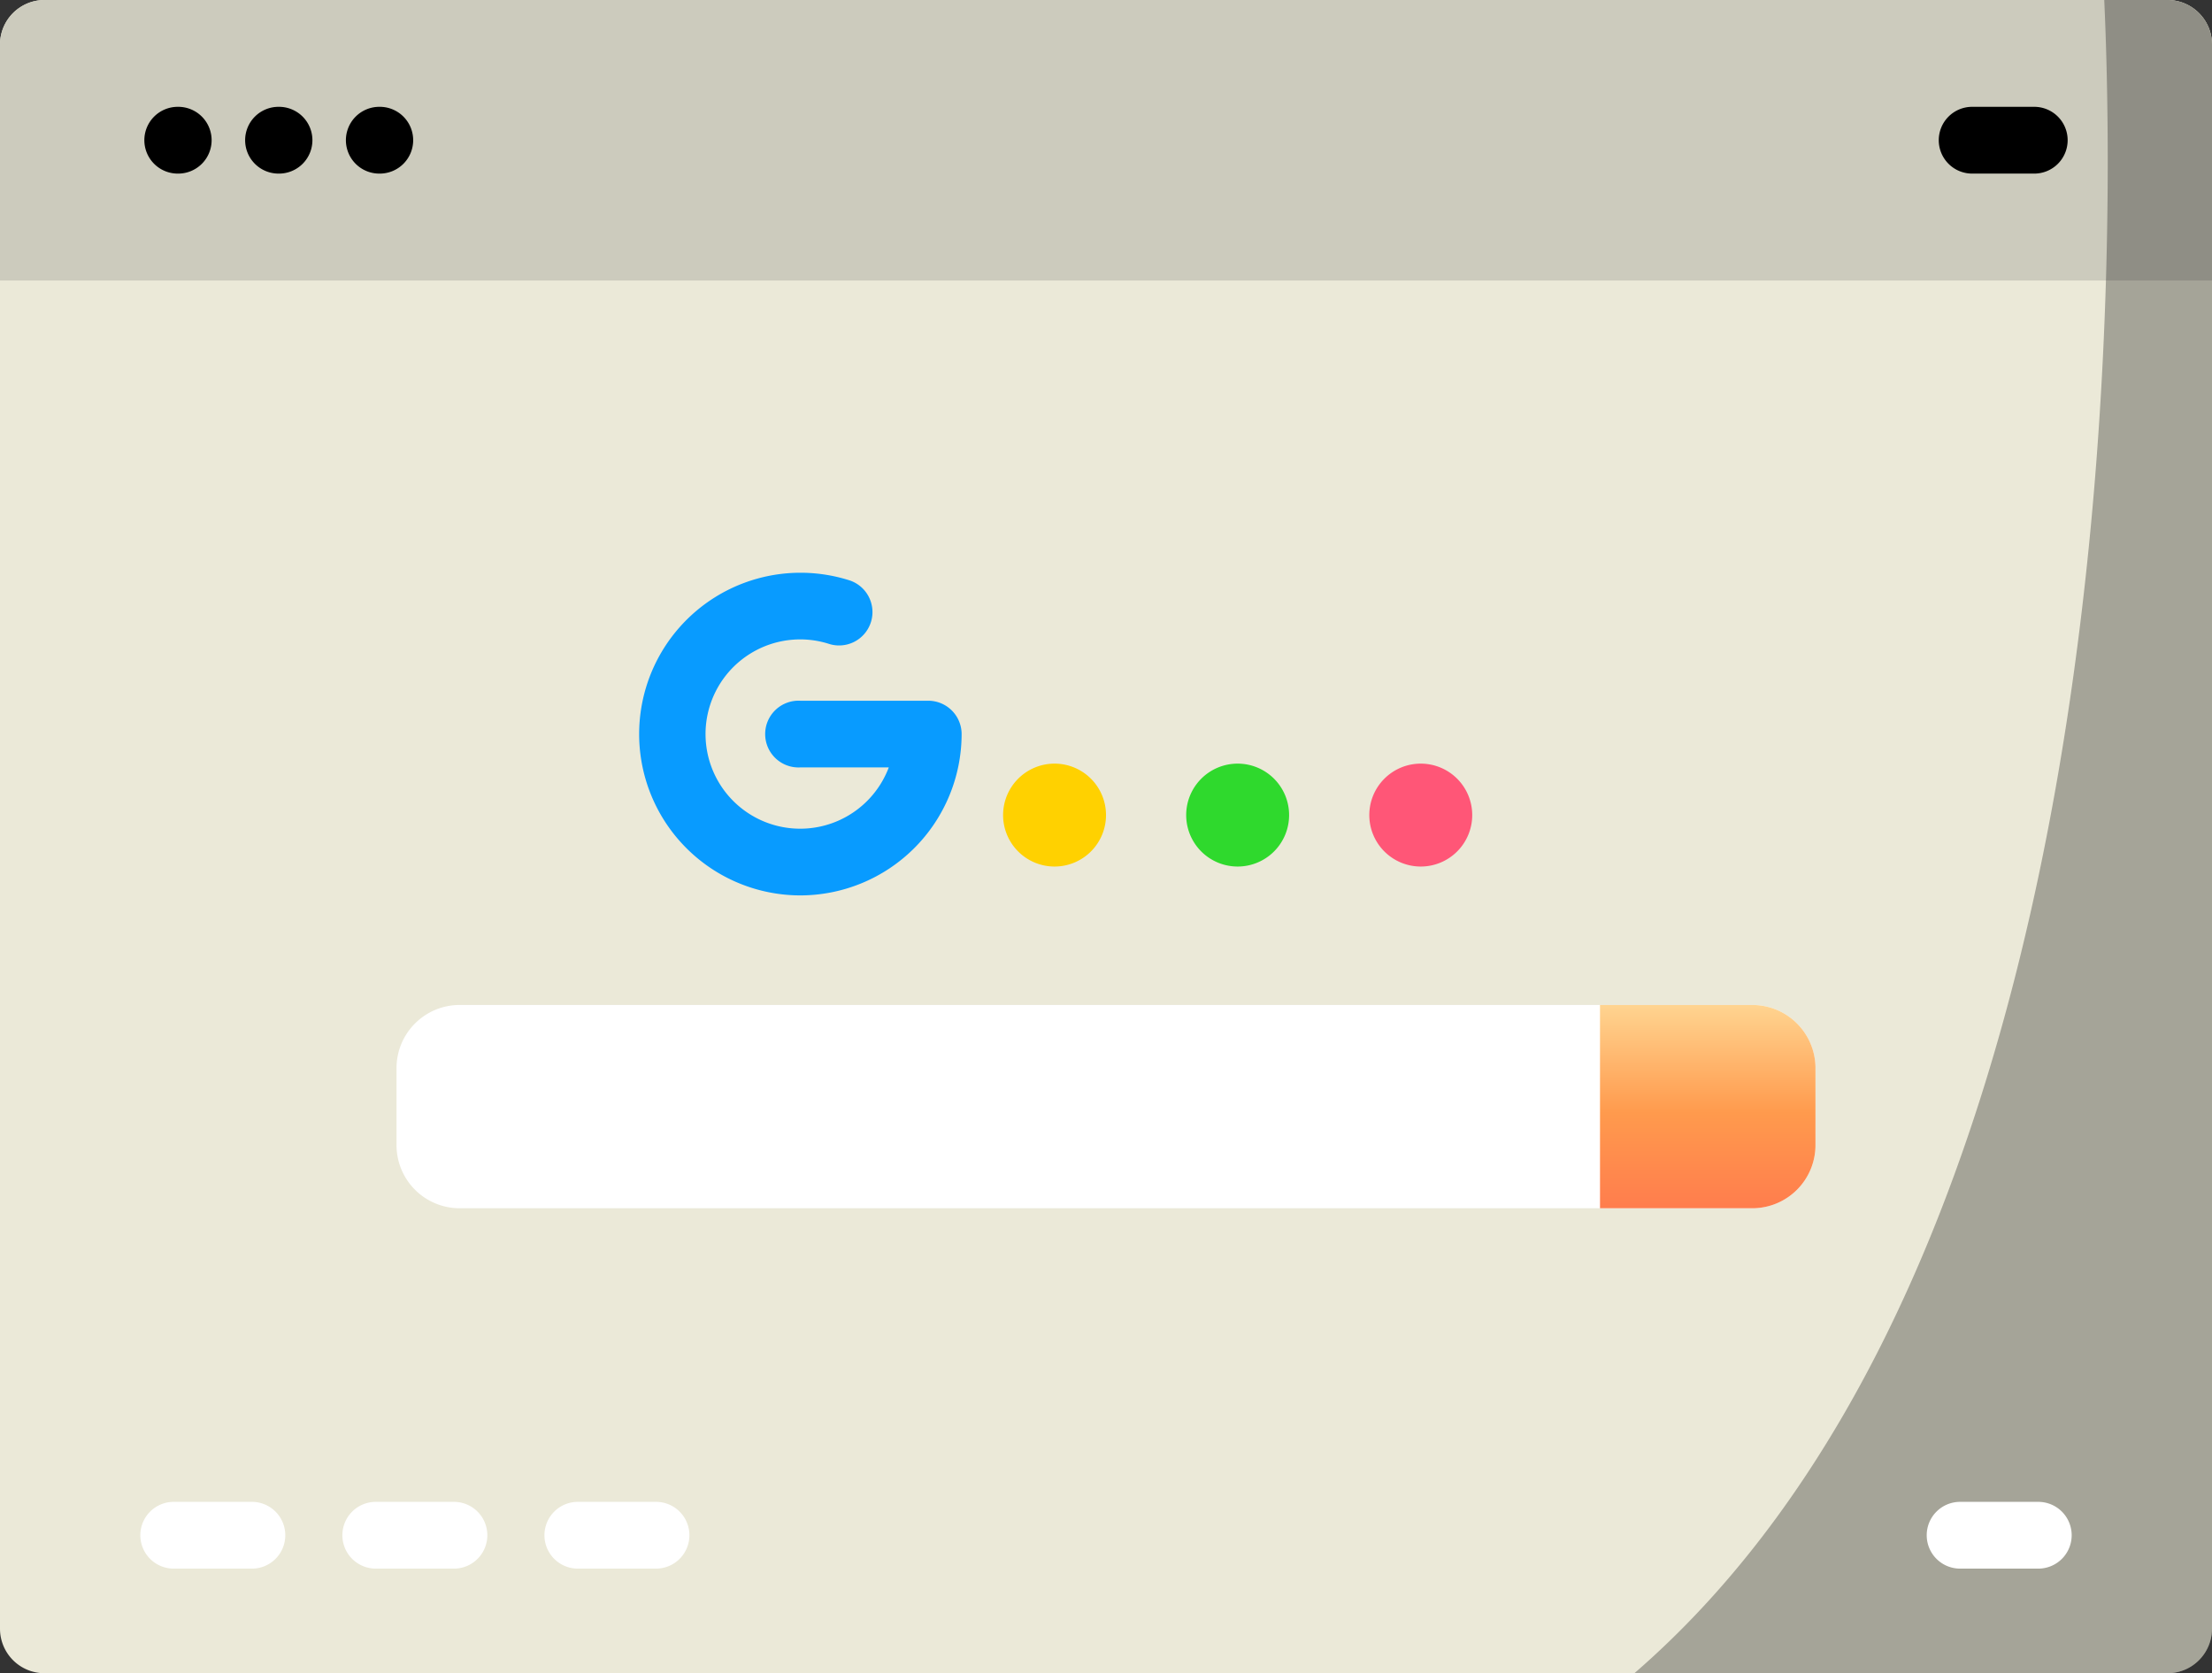 <svg id="グループ_19450" data-name="グループ 19450" xmlns="http://www.w3.org/2000/svg" xmlns:xlink="http://www.w3.org/1999/xlink" width="102.823" height="77.786" viewBox="0 0 102.823 77.786">
  <rect x="0" y="0" width="102.823" height="77.786" fill="#333333" stroke="none"/>
  <defs>
    <linearGradient id="linear-gradient" x1="0.5" x2="0.5" y2="1" gradientUnits="objectBoundingBox">
      <stop offset="0" stop-color="#ffd490"/>
      <stop offset="0.532" stop-color="#ff9a4d"/>
      <stop offset="1" stop-color="#ff7d4d"/>
    </linearGradient>
  </defs>
  <path id="パス_59162" data-name="パス 59162" d="M102.823,2.069V75.717a2.07,2.07,0,0,1-2.069,2.069H2.069A2.07,2.07,0,0,1,0,75.717V2.069A2.07,2.07,0,0,1,2.069,0h98.685a2.07,2.07,0,0,1,2.069,2.069" fill="#ebe9d8"/>
  <path id="パス_59164" data-name="パス 59164" d="M102.823,2.069V13.04H0V2.069A2.07,2.07,0,0,1,2.069,0h98.685a2.07,2.07,0,0,1,2.069,2.069" fill="#cccbbd"/>
  <path id="合体_785" data-name="合体 785" d="M-3654-484.215c17.581-15.218,21.358-45.927,21.92-64.745h0c.055-1.857.08-3.6.083-5.2.006-3.294-.077-5.984-.162-7.842h2.94a2.069,2.069,0,0,1,2.069,2.069v73.648a2.069,2.069,0,0,1-2.069,2.069Z" transform="translate(3729.973 562.001)" opacity="0.3" style="mix-blend-mode: overlay;isolation: isolate"/>
  <path id="合体_787" data-name="合体 787" d="M-3569.036-558.9a1.551,1.551,0,0,1-1.552-1.552,1.551,1.551,0,0,1,1.552-1.552h2.887a1.552,1.552,0,0,1,1.552,1.552,1.552,1.552,0,0,1-1.552,1.552Zm-74.043,0a1.551,1.551,0,0,1-1.552-1.552,1.552,1.552,0,0,1,1.552-1.552h.023a1.551,1.551,0,0,1,1.552,1.552,1.552,1.552,0,0,1-1.552,1.552Zm-4.685,0a1.551,1.551,0,0,1-1.551-1.552,1.551,1.551,0,0,1,1.551-1.552h.024a1.552,1.552,0,0,1,1.552,1.552,1.552,1.552,0,0,1-1.552,1.552Zm-4.684,0a1.552,1.552,0,0,1-1.552-1.552,1.552,1.552,0,0,1,1.552-1.552h.023a1.551,1.551,0,0,1,1.552,1.552,1.552,1.552,0,0,1-1.552,1.552Z" transform="translate(3660.71 566.97)" style="mix-blend-mode: overlay;isolation: isolate"/>
  <path id="パス_59170" data-name="パス 59170" d="M157.739,210.67v3.581a2.936,2.936,0,0,1-2.936,2.936H94.715a2.936,2.936,0,0,1-2.936-2.936V210.67a2.936,2.936,0,0,1,2.936-2.934H154.8a2.936,2.936,0,0,1,2.936,2.934" transform="translate(-73.347 -161.017)" fill="#fff"/>
  <path id="パス_59171" data-name="パス 59171" d="M380.365,210.669v3.581a2.936,2.936,0,0,1-2.936,2.936h-7.08v-9.451h7.08A2.936,2.936,0,0,1,380.365,210.669Z" transform="translate(-295.974 -161.016)" fill="url(#linear-gradient)"/>
  <path id="パス_59174" data-name="パス 59174" d="M155.391,122.683a7.5,7.5,0,1,1,2.23-14.664,1.552,1.552,0,1,1-.922,2.963,4.4,4.4,0,1,0,2.806,5.751h-4.115a1.552,1.552,0,1,1,0-3.1h5.949a1.552,1.552,0,0,1,1.552,1.552A7.509,7.509,0,0,1,155.391,122.683Z" transform="translate(-118.191 -81.057)" fill="#089bff"/>
  <path id="パス_59175" data-name="パス 59175" d="M234.574,151.871a2.392,2.392,0,1,1-2.392,2.392,2.392,2.392,0,0,1,2.392-2.392" transform="translate(-185.554 -116.371)" fill="#ffd100"/>
  <path id="パス_59176" data-name="パス 59176" d="M276.955,151.871a2.392,2.392,0,1,1-2.392,2.392,2.392,2.392,0,0,1,2.392-2.392" transform="translate(-219.424 -116.371)" fill="#2fd92d"/>
  <path id="パス_59177" data-name="パス 59177" d="M319.337,151.871a2.392,2.392,0,1,1-2.392,2.392,2.392,2.392,0,0,1,2.392-2.392" transform="translate(-253.294 -116.371)" fill="#ff5677"/>
  <path id="合体_786" data-name="合体 786" d="M-3569.409-558.9a1.551,1.551,0,0,1-1.552-1.552,1.551,1.551,0,0,1,1.552-1.552h3.634a1.552,1.552,0,0,1,1.552,1.552,1.551,1.551,0,0,1-1.552,1.552Zm-64.254,0a1.551,1.551,0,0,1-1.552-1.552,1.551,1.551,0,0,1,1.552-1.552h3.634a1.551,1.551,0,0,1,1.552,1.552,1.551,1.551,0,0,1-1.552,1.552Zm-9.393,0a1.552,1.552,0,0,1-1.552-1.552,1.552,1.552,0,0,1,1.552-1.552h3.634a1.552,1.552,0,0,1,1.552,1.552,1.551,1.551,0,0,1-1.552,1.552Zm-9.392,0a1.552,1.552,0,0,1-1.552-1.552,1.552,1.552,0,0,1,1.552-1.552h3.634a1.551,1.551,0,0,1,1.552,1.552,1.55,1.55,0,0,1-1.552,1.552Z" transform="translate(3660.523 631.823)" fill="#fff"/>
</svg>
